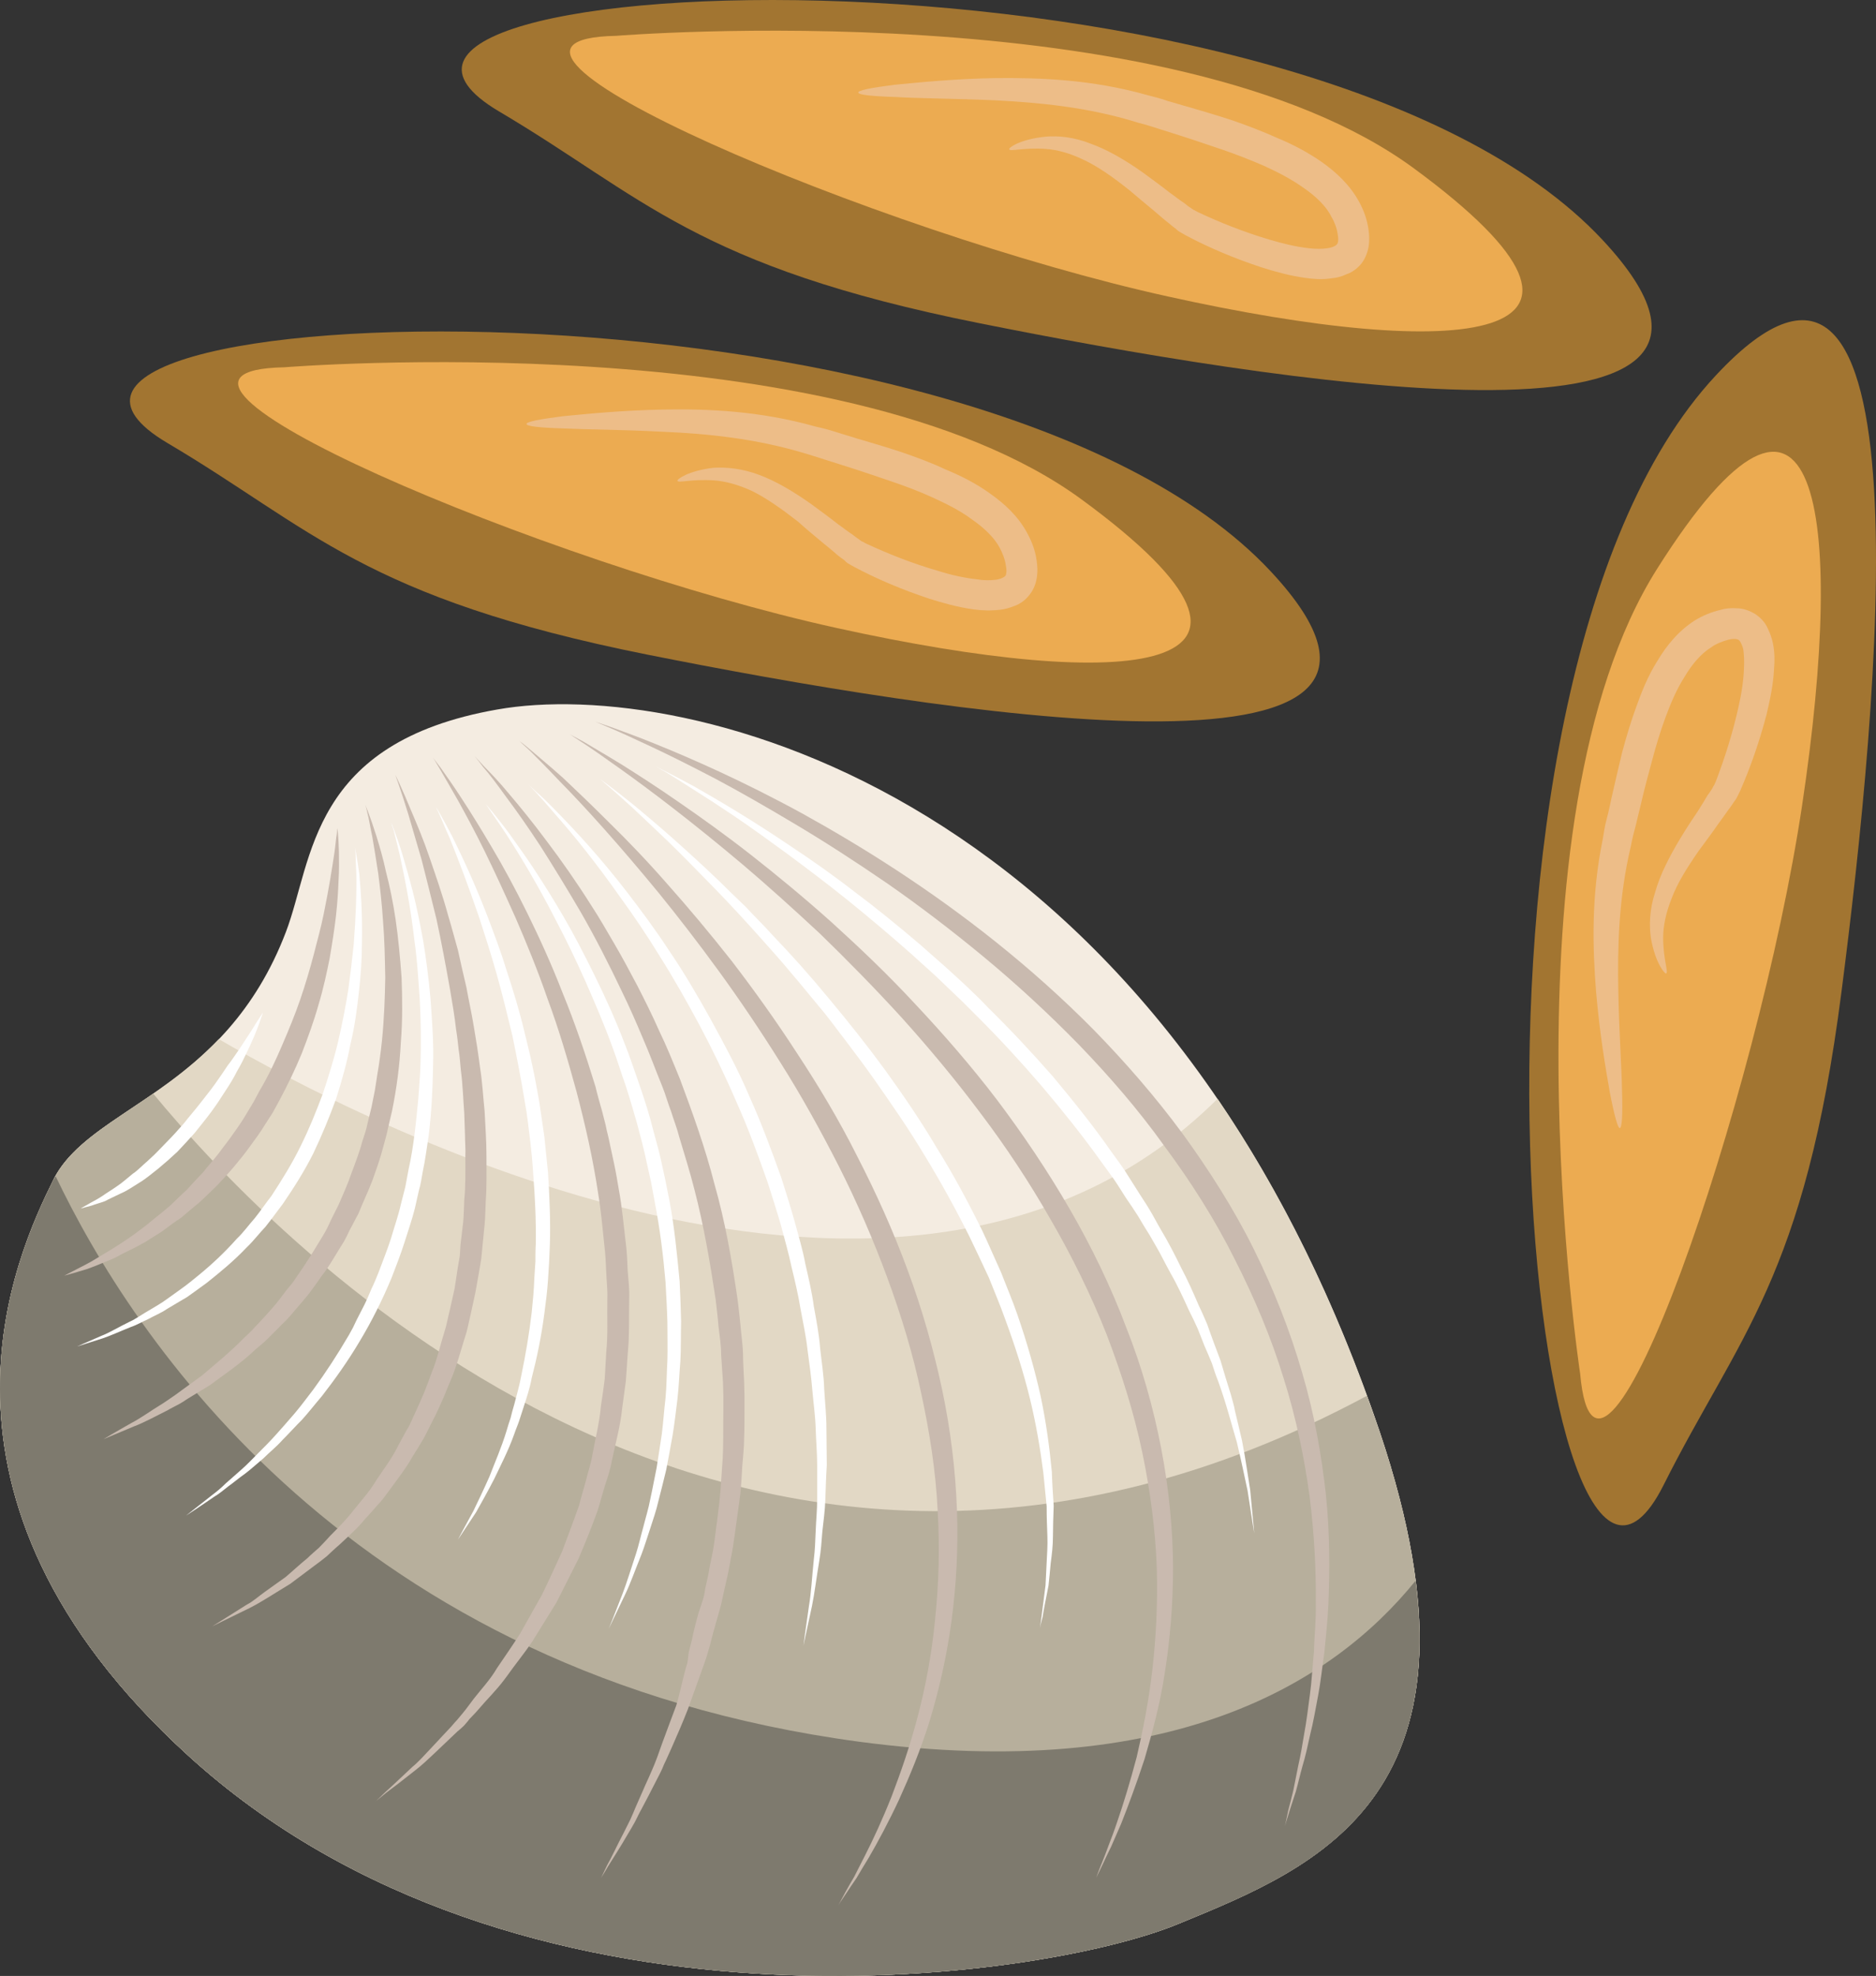 <?xml version="1.0" encoding="UTF-8" standalone="no"?>
<!-- Creator: CorelDRAW Home & Student X7 -->

<svg
   xmlns:dc="http://purl.org/dc/elements/1.1/"
   xmlns:cc="http://creativecommons.org/ns#"
   xmlns:rdf="http://www.w3.org/1999/02/22-rdf-syntax-ns#"
   xmlns:svg="http://www.w3.org/2000/svg"
   xmlns="http://www.w3.org/2000/svg"
   xmlns:sodipodi="http://sodipodi.sourceforge.net/DTD/sodipodi-0.dtd"
   xmlns:inkscape="http://www.inkscape.org/namespaces/inkscape"
   xml:space="preserve"
   width="50.603mm"
   height="53.294mm"
   version="1.1"
   style="clip-rule:evenodd;fill-rule:evenodd;image-rendering:optimizeQuality;shape-rendering:geometricPrecision;text-rendering:geometricPrecision"
   viewBox="0 0 5060.3 5329.374"
   id="svg67"
   sodipodi:docname="2179.svg"
   inkscape:version="0.92.4 (5da689c313, 2019-01-14)"><rect x="0" y="0" width="5060.3" height="5329.374" fill="#333333" stroke="none"/><sodipodi:namedview
   pagecolor="#ffffff"
   bordercolor="#666666"
   borderopacity="1"
   objecttolerance="10"
   gridtolerance="10"
   guidetolerance="10"
   inkscape:pageopacity="0"
   inkscape:pageshadow="2"
   inkscape:window-width="640"
   inkscape:window-height="480"
   id="namedview69"
   showgrid="false"
   inkscape:zoom="0.2102413"
   inkscape:cx="103.2645"
   inkscape:cy="90.548891"
   inkscape:window-x="0"
   inkscape:window-y="0"
   inkscape:window-maximized="0"
   inkscape:current-layer="svg67" />
 <defs
   id="defs4">
  <style
   type="text/css"
   id="style2">
   <![CDATA[
    .fil3 {fill:#7E7A6E;fill-rule:nonzero}
    .fil6 {fill:#A27531;fill-rule:nonzero}
    .fil2 {fill:#B7AF9C;fill-rule:nonzero}
    .fil4 {fill:#C9BAAF;fill-rule:nonzero}
    .fil1 {fill:#E2D8C5;fill-rule:nonzero}
    .fil7 {fill:#ECAB51;fill-rule:nonzero}
    .fil8 {fill:#EDBD88;fill-rule:nonzero}
    .fil0 {fill:#F4ECE1;fill-rule:nonzero}
    .fil5 {fill:white;fill-rule:nonzero}
   ]]>
  </style>
 </defs>
 <g
   id="Vrstva_x0020_1"
   transform="translate(-7767.793,-11916.398)">
  <g
   id="_578337800">
   <path
   class="fil0"
   d="m 8539,14430 c 74,-194 63,-511 570,-600 507,-90 1795,212 2381,1950 329,979 -172,1172 -543,1325 -371,154 -1783,355 -2671,-453 -771,-702 -462,-1355 -364,-1554 99,-198 461,-233 627,-668 z"
   id="path7"
   inkscape:connector-curvature="0"
   style="fill:#f4ece1;fill-rule:nonzero" />
   <path
   class="fil1"
   d="m 11490,15780 c -121,-358 -271,-655 -438,-900 -842,837 -2334,49 -2694,-161 -171,179 -375,237 -446,379 -98,199 -407,852 364,1554 888,808 2300,607 2671,453 371,-153 872,-346 543,-1325 z"
   id="path9"
   inkscape:connector-curvature="0"
   style="fill:#e2d8c5;fill-rule:nonzero" />
   <path
   class="fil2"
   d="m 11490,15780 c -12,-33 -23,-66 -35,-99 -1677,901 -2932,-400 -3274,-815 -115,80 -222,138 -269,232 -98,199 -407,852 364,1554 888,808 2300,607 2671,453 371,-153 872,-346 543,-1325 z"
   id="path11"
   inkscape:connector-curvature="0"
   style="fill:#b7af9c;fill-rule:nonzero" />
   <path
   class="fil3"
   d="m 11586,16180 c -225,278 -661,546 -1501,434 -1374,-185 -1963,-1097 -2167,-1525 -2,2 -3,6 -6,9 -98,199 -407,852 364,1554 888,808 2300,607 2671,453 314,-129 721,-287 639,-925 z"
   id="path13"
   inkscape:connector-curvature="0"
   style="fill:#7e7a6e;fill-rule:nonzero" />
   <path
   class="fil4"
   d="m 9374,13863 c 0,0 15,5 41,14 27,10 67,24 116,44 99,40 239,101 400,189 161,89 343,203 523,347 90,72 179,151 264,237 84,86 166,180 239,279 72,99 139,204 193,313 54,109 98,221 130,332 33,111 52,221 64,327 11,105 11,205 7,298 -2,45 -7,89 -11,131 -6,41 -10,81 -17,117 -7,37 -13,72 -21,103 -7,32 -13,60 -21,86 -7,25 -12,48 -18,69 -6,19 -12,36 -16,49 -9,28 -13,43 -13,43 0,0 3,-15 9,-43 4,-14 8,-31 13,-51 4,-21 9,-44 14,-70 6,-26 11,-55 16,-86 6,-32 10,-66 15,-103 5,-36 7,-75 11,-117 1,-41 6,-84 5,-130 1,-90 -4,-188 -17,-291 -14,-102 -36,-210 -70,-317 -33,-108 -78,-215 -132,-321 -53,-106 -117,-207 -189,-304 -70,-98 -149,-189 -231,-274 -83,-85 -170,-165 -257,-237 -87,-72 -175,-139 -260,-198 -86,-59 -168,-112 -247,-159 -77,-46 -150,-88 -216,-123 -65,-34 -123,-63 -172,-86 -47,-22 -86,-40 -112,-51 -26,-11 -40,-17 -40,-17 z"
   id="path15"
   inkscape:connector-curvature="0"
   style="fill:#c9baaf;fill-rule:nonzero" />
   <path
   class="fil4"
   d="m 9305,13897 c 0,0 13,7 37,20 23,14 58,34 102,61 43,27 96,61 155,102 58,40 124,87 193,141 69,54 143,115 218,182 75,68 152,141 227,222 76,81 151,167 221,259 70,93 136,191 195,293 59,102 111,209 152,318 43,108 74,219 95,328 21,109 31,216 32,318 0,102 -8,197 -22,285 -13,88 -35,166 -55,235 -22,67 -44,126 -63,174 -10,23 -19,44 -27,62 -9,18 -16,33 -22,46 -12,24 -18,38 -18,38 0,0 4,-14 15,-40 5,-12 11,-28 18,-47 7,-18 15,-39 23,-63 17,-49 35,-108 53,-176 16,-69 32,-147 42,-234 10,-86 15,-180 12,-279 -4,-99 -17,-203 -39,-308 -22,-106 -56,-213 -96,-318 -42,-106 -93,-210 -151,-310 -57,-100 -121,-197 -190,-288 -68,-91 -140,-177 -213,-258 -73,-80 -147,-155 -219,-225 -73,-68 -143,-131 -209,-187 -134,-113 -250,-201 -333,-260 -42,-30 -75,-53 -98,-68 -23,-15 -35,-23 -35,-23 z"
   id="path17"
   inkscape:connector-curvature="0"
   style="fill:#c9baaf;fill-rule:nonzero" />
   <path
   class="fil4"
   d="m 9169,13915 c 0,0 11,8 31,25 20,17 50,42 86,74 35,33 78,74 126,122 49,48 102,103 157,166 56,63 114,132 173,207 59,77 118,159 175,247 58,88 114,181 163,279 51,99 97,201 136,307 39,105 70,214 93,322 23,109 36,217 40,323 4,106 -2,208 -15,304 -13,96 -34,185 -58,265 -25,81 -55,152 -83,214 -29,62 -57,114 -82,157 -12,20 -24,39 -33,55 -11,16 -20,29 -27,40 -15,22 -22,33 -22,33 0,0 7,-12 19,-35 6,-11 14,-25 24,-42 8,-16 18,-35 29,-57 22,-43 47,-97 72,-160 24,-63 49,-134 70,-214 21,-80 38,-168 47,-262 10,-94 13,-193 7,-295 -5,-103 -21,-208 -44,-314 -22,-106 -54,-211 -92,-314 -38,-103 -82,-204 -131,-301 -49,-96 -101,-190 -156,-277 -55,-88 -111,-171 -167,-248 -56,-77 -111,-148 -163,-212 -106,-129 -199,-232 -267,-301 -33,-35 -60,-62 -79,-81 -19,-17 -29,-27 -29,-27 z"
   id="path19"
   inkscape:connector-curvature="0"
   style="fill:#c9baaf;fill-rule:nonzero" />
   <path
   class="fil4"
   d="m 9048,13956 c 0,0 9,9 25,27 17,17 42,43 70,77 29,34 63,76 101,127 37,49 78,107 119,172 21,32 41,67 62,103 21,36 41,73 62,113 20,39 40,79 59,122 20,41 38,86 56,130 34,91 68,185 93,283 28,98 46,200 61,302 4,26 6,52 9,77 2,26 6,51 7,77 0,26 2,51 3,77 l 1,39 v 37 c 0,26 0,52 -1,77 0,25 -3,49 -5,75 -1,24 -3,49 -5,73 -3,25 -7,49 -10,73 -3,24 -7,48 -10,71 -4,24 -9,47 -13,70 -5,22 -10,45 -15,67 -4,22 -11,43 -17,65 -6,21 -12,42 -17,63 -3,11 -6,20 -9,31 -3,10 -7,20 -10,29 -14,40 -28,77 -41,114 -14,36 -29,70 -43,102 -7,15 -14,32 -21,46 -6,16 -14,30 -21,44 -14,28 -28,54 -40,77 -7,12 -12,24 -18,35 -6,11 -12,21 -18,31 -22,38 -41,67 -54,88 -12,21 -19,31 -19,31 0,0 6,-11 16,-33 12,-21 26,-52 47,-92 5,-10 10,-20 16,-32 5,-11 10,-23 15,-35 11,-24 22,-51 35,-79 6,-14 13,-29 19,-45 6,-15 11,-31 17,-47 12,-33 25,-67 38,-102 11,-37 18,-76 30,-115 2,-10 2,-21 4,-30 3,-11 5,-21 8,-31 4,-20 9,-41 15,-62 5,-21 15,-42 19,-64 3,-22 10,-44 13,-66 4,-22 10,-45 13,-68 3,-23 6,-46 9,-69 3,-24 6,-48 8,-72 2,-23 3,-47 5,-72 4,-48 2,-98 3,-148 v -37 l -1,-37 c -2,-25 -3,-49 -5,-75 0,-25 -4,-50 -7,-75 -2,-25 -5,-50 -8,-75 -15,-100 -32,-199 -57,-295 -12,-48 -27,-95 -41,-142 -6,-24 -15,-46 -22,-69 -9,-23 -15,-46 -24,-68 -18,-44 -34,-88 -52,-129 -18,-43 -36,-84 -55,-123 -37,-78 -75,-152 -113,-218 -38,-65 -75,-125 -108,-177 -34,-52 -65,-96 -92,-132 -26,-36 -47,-64 -63,-82 -14,-19 -23,-29 -23,-29 z"
   id="path21"
   inkscape:connector-curvature="0"
   style="fill:#c9baaf;fill-rule:nonzero" />
   <path
   class="fil4"
   d="m 8936,13960 c 0,0 7,10 21,28 13,19 33,46 56,82 23,35 51,80 81,131 31,52 63,111 96,178 32,65 65,137 96,217 32,78 61,163 88,251 5,22 12,45 18,67 3,12 6,23 9,35 2,11 5,23 8,35 5,23 10,46 15,70 5,23 9,47 13,71 9,48 13,97 19,146 3,24 4,49 5,74 2,24 5,49 4,74 -1,50 1,99 -4,149 -2,24 -3,49 -5,73 -3,25 -7,49 -10,74 -5,48 -18,95 -28,142 -4,24 -12,46 -19,68 -7,23 -13,46 -20,68 -16,44 -33,86 -51,128 -20,40 -40,79 -59,117 -22,36 -44,71 -65,105 -22,33 -47,63 -68,93 -11,15 -22,29 -34,42 -12,14 -24,26 -35,39 -11,13 -22,25 -33,36 -5,7 -10,12 -15,18 -6,6 -11,10 -17,15 -22,21 -42,40 -61,58 -19,18 -36,34 -53,47 -34,27 -60,47 -79,61 -18,15 -27,22 -27,22 0,0 9,-8 25,-24 17,-15 42,-39 73,-68 16,-13 32,-31 49,-49 18,-19 37,-40 57,-61 5,-6 10,-12 15,-17 5,-6 10,-12 15,-18 10,-12 20,-26 29,-38 21,-27 45,-52 63,-83 21,-31 42,-61 63,-94 19,-34 39,-69 59,-105 18,-37 36,-77 54,-116 15,-41 31,-82 46,-125 5,-21 12,-43 18,-65 5,-22 13,-44 17,-67 8,-45 20,-91 24,-138 4,-24 7,-47 10,-71 1,-23 3,-47 4,-71 5,-48 2,-96 3,-144 1,-24 -2,-48 -3,-72 -1,-24 -2,-48 -5,-72 -5,-47 -9,-95 -17,-142 -14,-94 -35,-185 -58,-273 -24,-88 -49,-172 -78,-250 -27,-78 -57,-151 -86,-218 -30,-67 -58,-128 -84,-181 -26,-53 -51,-99 -72,-137 -21,-36 -37,-65 -49,-85 -12,-20 -18,-30 -18,-30 z"
   id="path23"
   inkscape:connector-curvature="0"
   style="fill:#c9baaf;fill-rule:nonzero" />
   <path
   class="fil4"
   d="m 8834,14006 c 0,0 18,36 45,102 14,33 31,73 47,120 16,47 35,100 51,159 9,29 17,61 26,92 7,33 15,66 23,101 6,34 14,69 20,106 3,18 6,36 9,55 3,18 5,37 8,57 6,38 8,77 12,116 2,40 5,80 5,121 0,40 1,81 -2,122 -1,20 -1,41 -3,62 l -6,61 -3,31 -5,30 c -4,21 -7,42 -11,62 -4,20 -9,40 -13,60 -5,20 -8,40 -15,60 -12,38 -22,77 -38,115 -8,18 -15,37 -23,55 -8,18 -16,36 -25,53 -9,17 -17,35 -26,51 -10,17 -20,33 -30,49 -18,32 -41,61 -62,90 -11,15 -21,29 -33,41 -11,13 -22,25 -34,38 -21,26 -46,47 -68,68 -12,10 -23,21 -34,31 -11,9 -23,18 -34,26 -23,17 -44,33 -64,48 -43,26 -79,50 -111,66 -64,31 -100,49 -100,49 0,0 34,-21 94,-59 16,-8 31,-22 48,-34 17,-12 36,-26 56,-40 19,-16 38,-34 59,-51 10,-10 21,-19 31,-28 11,-11 20,-21 31,-33 21,-21 43,-43 63,-69 20,-25 43,-50 60,-79 19,-29 41,-57 57,-89 8,-15 17,-32 26,-48 10,-15 16,-33 24,-49 8,-18 16,-35 23,-52 7,-18 14,-36 20,-53 15,-36 23,-74 35,-112 6,-18 9,-38 14,-57 4,-19 9,-39 13,-58 l 9,-59 5,-29 2,-31 7,-59 c 2,-20 2,-40 3,-60 4,-40 3,-79 3,-119 1,-19 -1,-39 -1,-58 -1,-20 -1,-40 -2,-59 -3,-39 -4,-77 -9,-114 -2,-19 -3,-38 -6,-56 -2,-19 -4,-37 -7,-55 -4,-36 -10,-71 -16,-106 -12,-68 -24,-132 -37,-192 -14,-58 -28,-112 -40,-160 -14,-48 -26,-89 -36,-123 -21,-68 -35,-106 -35,-106 z"
   id="path25"
   inkscape:connector-curvature="0"
   style="fill:#c9baaf;fill-rule:nonzero" />
   <path
   class="fil4"
   d="m 8753,14087 c 0,0 13,30 30,84 8,26 18,59 26,97 10,38 19,82 26,129 7,48 12,101 16,156 2,55 3,114 -2,175 -3,60 -11,123 -24,186 -4,16 -7,31 -11,47 -3,16 -8,31 -12,47 -8,32 -19,62 -30,93 -12,31 -26,60 -38,90 -8,14 -15,29 -23,43 -7,15 -14,30 -23,43 -17,27 -32,55 -52,80 -9,13 -18,26 -27,38 -9,13 -19,24 -29,36 -10,12 -20,23 -30,35 -9,11 -21,21 -30,31 -11,11 -21,21 -31,31 -11,11 -22,19 -32,28 -41,39 -85,68 -124,97 -21,13 -40,24 -59,36 -9,6 -18,12 -28,17 -9,5 -18,9 -26,14 -36,18 -65,34 -92,44 -52,22 -81,34 -81,34 0,0 28,-17 76,-44 25,-13 52,-33 85,-53 8,-5 16,-11 25,-17 9,-6 17,-12 25,-18 18,-13 36,-26 55,-40 36,-31 76,-63 114,-102 9,-9 20,-18 29,-29 9,-9 19,-20 28,-30 10,-11 19,-21 29,-33 9,-11 17,-22 26,-34 9,-11 19,-22 27,-35 8,-12 17,-24 25,-37 17,-25 32,-51 48,-77 8,-13 15,-27 21,-41 7,-14 14,-28 21,-42 12,-28 25,-56 35,-86 11,-29 22,-58 30,-88 5,-15 10,-29 13,-45 4,-15 7,-30 11,-45 3,-15 6,-30 9,-45 2,-15 5,-30 7,-45 5,-29 9,-59 12,-88 6,-59 8,-116 9,-170 -1,-54 -2,-105 -6,-153 -3,-47 -8,-90 -13,-129 -6,-38 -11,-71 -16,-99 -6,-27 -9,-49 -13,-63 -3,-15 -6,-23 -6,-23 z"
   id="path27"
   inkscape:connector-curvature="0"
   style="fill:#c9baaf;fill-rule:nonzero" />
   <path
   class="fil4"
   d="m 8678,14150 c 0,0 3,23 4,65 0,21 1,46 -1,75 -1,29 -3,61 -7,97 -4,35 -10,73 -17,114 -8,40 -17,82 -30,125 -12,43 -28,87 -45,131 -18,44 -39,87 -62,130 l -17,31 -20,31 c -12,20 -26,39 -40,58 -14,20 -29,38 -44,56 -15,18 -31,35 -46,51 -16,16 -32,31 -48,46 -17,14 -33,27 -49,41 -17,11 -33,23 -49,35 -16,11 -32,20 -47,30 -16,9 -31,17 -46,24 -15,7 -28,15 -41,21 -27,11 -50,21 -70,28 -39,12 -62,18 -62,18 0,0 21,-11 58,-30 18,-9 39,-23 63,-37 12,-7 25,-16 38,-24 13,-9 27,-18 41,-29 14,-10 28,-21 42,-33 15,-12 30,-24 45,-37 14,-14 29,-28 44,-42 14,-15 28,-31 43,-46 13,-17 28,-33 42,-51 13,-18 27,-35 40,-54 13,-18 26,-37 37,-56 l 18,-30 16,-30 c 24,-40 43,-81 61,-123 18,-42 35,-83 49,-124 14,-41 26,-82 36,-120 10,-39 20,-75 27,-110 14,-68 23,-126 29,-166 3,-21 4,-37 6,-48 1,-11 2,-17 2,-17 z"
   id="path29"
   inkscape:connector-curvature="0"
   style="fill:#c9baaf;fill-rule:nonzero" />
   <path
   class="fil5"
   d="m 9537,13984 c 0,0 38,18 104,54 65,37 157,91 263,163 53,35 110,75 168,120 59,44 119,93 180,145 30,27 61,53 91,81 15,14 31,28 45,42 16,15 31,30 45,45 60,59 119,122 175,186 55,66 109,133 157,202 13,18 25,34 37,52 11,17 22,35 33,52 11,18 23,35 33,52 11,18 20,36 30,53 21,35 39,70 56,105 18,34 33,68 48,103 8,16 15,33 22,49 6,17 12,34 18,50 6,16 12,32 18,48 5,16 9,31 14,47 5,15 9,30 14,45 2,7 4,15 6,22 2,7 4,15 5,22 7,28 13,55 19,80 10,51 16,97 22,133 7,74 11,117 11,117 0,0 -7,-42 -18,-115 -8,-37 -17,-81 -29,-131 -15,-50 -29,-106 -51,-166 -6,-15 -11,-30 -16,-46 -6,-15 -13,-31 -20,-47 -6,-15 -12,-31 -19,-48 -7,-16 -15,-32 -23,-48 -15,-33 -31,-68 -50,-101 -9,-16 -18,-34 -27,-51 -9,-17 -19,-33 -29,-51 -11,-17 -21,-34 -31,-51 -11,-17 -22,-34 -34,-51 -11,-17 -21,-34 -33,-51 -12,-17 -25,-34 -37,-51 -48,-67 -101,-133 -156,-198 -55,-64 -112,-126 -171,-185 l -44,-44 c -15,-14 -30,-29 -45,-43 -29,-29 -60,-55 -89,-82 -60,-53 -118,-102 -175,-148 -57,-46 -112,-87 -163,-125 -52,-38 -99,-72 -142,-101 -43,-29 -80,-53 -112,-73 -31,-20 -57,-36 -73,-46 -18,-10 -27,-15 -27,-15 z"
   id="path31"
   inkscape:connector-curvature="0"
   style="fill:#ffffff;fill-rule:nonzero" />
   <path
   class="fil5"
   d="m 9387,14018 c 0,0 34,24 92,71 57,47 137,116 229,204 22,22 46,45 71,69 23,25 48,49 73,77 50,52 101,109 152,171 51,61 102,125 151,192 49,68 97,138 140,211 45,72 85,147 122,222 18,38 34,76 51,113 15,39 31,76 44,114 26,75 47,149 63,221 15,71 24,140 30,203 1,32 3,62 5,92 -1,29 -2,56 -2,82 0,26 -3,49 -6,72 -2,22 -4,43 -6,61 -7,36 -13,65 -16,85 -5,18 -7,29 -7,29 0,0 6,-42 15,-115 1,-18 2,-38 3,-61 1,-22 3,-46 2,-71 -1,-26 -2,-53 -2,-81 -3,-29 -6,-59 -9,-91 -8,-62 -19,-129 -36,-199 -17,-70 -40,-142 -67,-215 -13,-37 -29,-74 -44,-112 -17,-36 -34,-73 -52,-110 -37,-74 -77,-147 -121,-219 -43,-72 -91,-141 -138,-208 -24,-34 -49,-67 -73,-99 -25,-32 -48,-65 -74,-95 -25,-30 -49,-60 -74,-89 -24,-29 -49,-57 -73,-84 -48,-54 -94,-104 -138,-149 -44,-45 -85,-87 -121,-122 -38,-36 -70,-67 -97,-92 -55,-50 -87,-77 -87,-77 z"
   id="path33"
   inkscape:connector-curvature="0"
   style="fill:#ffffff;fill-rule:nonzero" />
   <path
   class="fil5"
   d="m 9192,14031 c 0,0 7,7 21,20 14,12 34,31 58,56 49,50 117,123 190,218 36,47 75,99 112,156 39,57 76,120 112,185 36,66 73,134 104,207 32,71 60,146 87,222 12,38 24,76 35,115 10,38 22,76 29,115 9,39 18,77 23,115 7,38 14,75 17,113 4,37 10,73 11,110 2,35 6,70 6,105 0,35 1,68 1,100 -2,32 -3,64 -4,94 -1,29 -5,58 -8,85 -2,27 -4,53 -8,77 -8,48 -13,90 -20,124 -15,68 -23,107 -23,107 0,0 5,-40 15,-108 6,-35 8,-77 13,-125 3,-24 4,-50 5,-76 1,-28 4,-56 4,-86 v -92 c 0,-32 -3,-65 -4,-99 -1,-33 -6,-68 -9,-103 -3,-36 -8,-72 -13,-109 -4,-36 -12,-74 -19,-111 -6,-37 -15,-75 -24,-112 -8,-38 -19,-76 -29,-114 -11,-38 -23,-75 -35,-113 -26,-74 -53,-148 -85,-219 -31,-72 -64,-140 -99,-206 -35,-65 -70,-127 -106,-184 -36,-59 -72,-112 -107,-160 -68,-97 -131,-174 -177,-226 -45,-53 -73,-81 -73,-81 z"
   id="path35"
   inkscape:connector-curvature="0"
   style="fill:#ffffff;fill-rule:nonzero" />
   <path
   class="fil5"
   d="m 9078,14085 c 0,0 6,7 17,20 11,14 27,33 46,59 19,27 42,58 67,96 25,38 52,81 80,129 28,48 56,102 84,159 28,57 56,118 81,184 13,32 24,66 36,100 12,34 23,68 33,103 9,36 20,72 28,107 l 12,55 11,55 c 14,73 21,147 28,220 2,37 3,74 4,109 -1,36 0,72 -2,107 -3,35 -4,69 -8,103 -4,33 -8,66 -13,97 -6,32 -11,62 -17,92 -7,29 -14,57 -21,84 -6,27 -15,52 -23,77 -8,24 -15,47 -23,68 -17,42 -30,79 -44,108 -28,58 -44,92 -44,92 0,0 14,-34 37,-94 12,-31 23,-68 37,-110 7,-22 12,-45 19,-70 6,-24 14,-49 19,-76 6,-27 11,-55 17,-84 5,-30 9,-60 14,-91 4,-32 6,-64 10,-97 3,-33 3,-66 5,-101 1,-34 0,-69 0,-104 -1,-35 -3,-71 -5,-107 -6,-71 -15,-144 -29,-216 l -10,-54 -12,-54 c -7,-35 -17,-70 -26,-105 -10,-35 -20,-69 -31,-103 -12,-33 -22,-67 -34,-99 -23,-64 -50,-126 -75,-183 -26,-58 -52,-112 -78,-161 -50,-98 -98,-177 -133,-231 -18,-27 -32,-48 -42,-62 -10,-15 -15,-22 -15,-22 z"
   id="path37"
   inkscape:connector-curvature="0"
   style="fill:#ffffff;fill-rule:nonzero" />
   <path
   class="fil5"
   d="m 8944,14093 c 0,0 17,28 43,78 25,51 60,124 95,215 17,45 36,94 52,147 18,54 35,110 49,169 7,29 15,60 21,90 7,31 12,62 18,94 5,31 9,63 14,95 3,33 7,65 10,98 4,64 7,129 5,194 -1,16 -1,32 -2,47 -1,16 -2,33 -3,48 -2,31 -6,62 -10,92 -8,61 -20,119 -34,173 -5,28 -14,54 -22,79 -4,12 -8,25 -12,37 -4,12 -9,23 -13,35 -16,45 -37,85 -54,121 -18,35 -35,65 -49,90 -31,47 -49,74 -49,74 0,0 15,-29 42,-78 12,-25 27,-56 43,-92 14,-37 32,-77 46,-123 3,-11 7,-23 11,-35 3,-12 6,-24 10,-37 6,-24 14,-50 19,-78 11,-53 21,-110 28,-170 3,-29 6,-60 7,-91 1,-15 2,-31 3,-46 0,-15 0,-31 1,-47 1,-63 -2,-127 -7,-190 -2,-33 -5,-64 -9,-96 -4,-31 -7,-63 -13,-94 -10,-63 -22,-123 -34,-182 -14,-58 -28,-115 -43,-168 -15,-53 -31,-103 -46,-149 -31,-91 -60,-166 -81,-218 -12,-26 -20,-47 -26,-60 -7,-14 -10,-22 -10,-22 z"
   id="path39"
   inkscape:connector-curvature="0"
   style="fill:#ffffff;fill-rule:nonzero" />
   <path
   class="fil5"
   d="m 8823,14135 c 0,0 13,30 30,85 8,28 18,61 28,100 10,39 19,83 28,132 8,48 15,102 20,158 4,57 9,117 7,179 -1,62 -4,127 -12,191 -5,32 -9,65 -16,97 -3,16 -5,33 -10,49 l -11,49 c -8,32 -19,63 -29,95 -10,31 -22,62 -34,93 -25,60 -54,118 -86,171 -32,54 -67,103 -102,148 -18,21 -35,43 -53,63 -19,19 -36,38 -54,56 -16,18 -35,33 -51,49 -17,14 -33,29 -49,41 -17,12 -31,24 -45,34 -14,11 -26,21 -38,28 -48,33 -76,51 -76,51 0,0 26,-21 71,-56 12,-9 24,-19 36,-31 13,-11 27,-24 42,-37 15,-13 30,-29 45,-44 16,-16 33,-33 49,-51 16,-18 33,-37 50,-57 17,-20 33,-42 50,-64 33,-45 65,-94 96,-147 l 11,-20 10,-21 c 7,-14 14,-27 21,-41 7,-14 13,-29 19,-43 7,-14 13,-29 19,-44 11,-30 23,-59 33,-90 9,-31 20,-62 27,-93 l 12,-47 c 3,-16 6,-32 9,-48 7,-31 12,-63 16,-95 4,-31 7,-63 10,-94 2,-31 5,-62 6,-93 2,-61 1,-120 -2,-176 -4,-56 -7,-108 -14,-156 -11,-98 -28,-178 -40,-234 -7,-28 -12,-50 -16,-65 -5,-14 -7,-22 -7,-22 z"
   id="path41"
   inkscape:connector-curvature="0"
   style="fill:#ffffff;fill-rule:nonzero" />
   <path
   class="fil5"
   d="m 8725,14202 c 0,0 6,26 12,72 4,45 9,111 7,190 0,39 -3,83 -8,127 -5,45 -11,93 -23,142 -9,48 -23,98 -39,148 -18,49 -38,98 -61,146 -24,48 -52,92 -82,136 -16,21 -31,42 -47,62 -18,19 -33,39 -51,56 -35,37 -72,67 -107,95 -19,14 -37,27 -54,39 -19,11 -37,22 -54,32 -16,11 -34,18 -50,27 -16,7 -31,16 -46,21 -30,12 -56,24 -77,31 -44,14 -69,22 -69,22 0,0 24,-11 66,-29 21,-8 45,-23 74,-37 14,-6 28,-16 43,-25 15,-9 31,-18 48,-29 16,-11 32,-23 49,-35 17,-12 34,-26 51,-40 34,-28 68,-60 100,-96 17,-16 32,-37 48,-55 16,-20 30,-41 45,-60 28,-43 55,-86 78,-133 23,-46 42,-93 60,-141 16,-48 31,-96 42,-143 11,-47 20,-94 27,-137 6,-44 11,-86 15,-125 6,-78 8,-143 7,-189 -1,-23 -2,-41 -2,-53 -1,-13 -2,-19 -2,-19 z"
   id="path43"
   inkscape:connector-curvature="0"
   style="fill:#ffffff;fill-rule:nonzero" />
   <path
   class="fil5"
   d="m 8477,14647 c 0,0 -13,46 -44,109 -7,15 -16,33 -26,50 -9,18 -20,36 -32,54 -12,19 -24,37 -38,56 -14,19 -29,37 -44,56 -15,17 -31,34 -47,51 -17,16 -34,31 -51,45 -18,14 -34,28 -51,38 -18,11 -33,22 -50,29 -16,8 -30,14 -43,21 -13,5 -26,8 -36,12 -19,5 -30,8 -30,8 0,0 10,-6 28,-16 9,-5 19,-10 31,-18 11,-8 25,-16 39,-26 14,-9 28,-22 43,-34 8,-5 15,-12 23,-19 7,-7 16,-14 23,-21 16,-14 30,-30 46,-46 16,-16 31,-33 46,-50 14,-18 29,-35 43,-53 13,-17 28,-35 40,-52 12,-17 24,-34 35,-51 12,-15 22,-31 32,-45 19,-29 35,-53 45,-70 12,-18 18,-28 18,-28 z"
   id="path45"
   inkscape:connector-curvature="0"
   style="fill:#ffffff;fill-rule:nonzero" />
  </g>
  <path
   class="fil6"
   d="m 8219,13111 c 388,229 530,418 1295,571 764,152 2268,403 1681,-225 -800,-856 -3644,-742 -2976,-346 z"
   id="path48"
   inkscape:connector-curvature="0"
   style="fill:#a27531;fill-rule:nonzero" />
  <path
   class="fil6"
   d="m 9114,12217 c 388,229 530,418 1295,571 764,153 2268,403 1681,-225 -800,-856 -3644,-742 -2976,-346 z"
   id="path50"
   inkscape:connector-curvature="0"
   style="fill:#a27531;fill-rule:nonzero" />
  <path
   class="fil6"
   d="m 12255,15922 c 202,-403 381,-558 480,-1331 100,-773 247,-2291 -339,-1662 -799,857 -490,3687 -141,2993 z"
   id="path52"
   inkscape:connector-curvature="0"
   style="fill:#a27531;fill-rule:nonzero" />
  <path
   class="fil7"
   d="m 8535,12907 c 0,0 1499,-122 2151,357 652,478 122,519 -662,346 -786,-173 -2009,-693 -1489,-703 z"
   id="path54"
   inkscape:connector-curvature="0"
   style="fill:#ecab51;fill-rule:nonzero" />
  <path
   class="fil7"
   d="m 9430,12013 c 0,0 1499,-122 2151,357 652,479 122,520 -663,346 -785,-173 -2008,-693 -1488,-703 z"
   id="path56"
   inkscape:connector-curvature="0"
   style="fill:#ecab51;fill-rule:nonzero" />
  <path
   class="fil7"
   d="m 12030,15621 c 0,0 -225,-1487 208,-2171 432,-683 510,-157 391,637 -119,795 -553,2051 -599,1534 z"
   id="path58"
   inkscape:connector-curvature="0"
   style="fill:#ecab51;fill-rule:nonzero" />
  <path
   class="fil8"
   d="m 9595,13213 c -1,-4 29,-27 98,-35 34,-2 77,2 122,19 46,17 93,45 141,79 23,17 48,35 72,54 13,9 25,19 39,28 6,5 12,9 19,14 4,3 8,6 8,5 l 9,5 c 58,27 125,54 195,74 34,11 70,19 106,23 17,3 35,3 50,1 15,-2 24,-8 26,-11 2,-2 4,-13 1,-27 -2,-16 -9,-34 -16,-47 -15,-29 -44,-56 -76,-78 -32,-24 -69,-42 -106,-59 -37,-17 -75,-31 -113,-44 -39,-13 -76,-26 -114,-38 -19,-6 -38,-12 -57,-18 -19,-6 -37,-12 -54,-17 -140,-43 -274,-55 -387,-60 -113,-6 -206,-6 -270,-9 -65,-2 -100,-6 -100,-12 -1,-6 35,-13 98,-21 64,-6 157,-16 273,-18 116,-2 257,3 409,46 19,4 37,9 56,15 18,6 37,11 55,17 38,11 78,23 118,36 40,14 80,28 120,47 41,17 82,37 122,66 38,27 75,60 100,107 13,24 21,46 25,73 2,14 3,28 1,43 -2,16 -8,34 -19,48 -11,15 -26,26 -40,31 -15,6 -29,10 -41,11 -26,3 -49,2 -71,-1 -43,-6 -82,-17 -120,-29 -75,-25 -141,-53 -203,-86 l -14,-8 c -7,-4 -9,-7 -12,-10 -6,-4 -14,-10 -20,-15 -12,-11 -25,-21 -37,-31 -24,-20 -47,-39 -68,-58 -45,-35 -85,-63 -123,-82 -39,-18 -74,-27 -104,-29 -61,-4 -96,8 -98,1 z"
   id="path60"
   inkscape:connector-curvature="0"
   style="fill:#edbd88;fill-rule:nonzero" />
  <path
   class="fil8"
   d="m 10490,12319 c -2,-4 29,-27 98,-34 34,-3 77,1 122,19 45,16 93,44 141,78 23,17 48,35 72,54 13,9 25,19 39,28 6,5 12,10 19,14 4,3 8,6 8,5 l 9,5 c 57,27 124,54 195,75 34,10 70,19 106,23 17,2 35,2 49,0 15,-2 25,-8 26,-11 3,-2 5,-12 2,-27 -2,-16 -9,-34 -17,-47 -14,-29 -43,-56 -75,-78 -32,-23 -69,-42 -106,-59 -37,-16 -75,-31 -113,-44 -39,-13 -76,-26 -114,-38 -19,-6 -38,-12 -57,-18 -19,-6 -37,-12 -54,-16 -140,-44 -274,-55 -387,-61 -113,-5 -206,-5 -270,-9 -65,-2 -100,-6 -100,-12 -1,-6 35,-13 98,-21 64,-6 157,-16 273,-18 116,-1 257,3 409,46 18,5 37,9 55,16 19,5 37,11 56,16 38,11 78,23 118,36 40,14 80,29 120,47 41,17 82,38 122,66 38,27 75,61 100,107 13,24 21,47 25,73 2,14 3,28 1,44 -2,15 -8,33 -19,48 -11,14 -26,25 -41,30 -15,7 -28,10 -41,11 -25,4 -48,2 -70,-1 -43,-6 -82,-17 -120,-29 -75,-25 -141,-53 -203,-86 l -14,-8 c -7,-4 -9,-6 -12,-9 -7,-5 -14,-11 -20,-16 -13,-10 -25,-21 -37,-31 -24,-20 -47,-39 -68,-57 -45,-36 -85,-64 -123,-82 -39,-19 -74,-28 -104,-30 -61,-4 -96,8 -98,1 z"
   id="path62"
   inkscape:connector-curvature="0"
   style="fill:#edbd88;fill-rule:nonzero" />
  <path
   class="fil8"
   d="m 12262,14542 c -3,2 -29,-27 -41,-95 -5,-34 -4,-77 11,-123 13,-47 38,-96 68,-146 15,-25 32,-51 49,-76 8,-13 17,-27 25,-41 5,-6 9,-13 13,-19 2,-5 5,-9 5,-9 l 4,-9 c 23,-60 45,-128 61,-200 8,-35 14,-72 15,-107 1,-18 0,-36 -2,-50 -4,-15 -10,-24 -13,-25 -3,-2 -13,-4 -28,0 -15,4 -33,11 -45,20 -28,17 -53,47 -73,81 -21,33 -37,71 -51,109 -14,38 -26,78 -36,116 -11,40 -21,78 -30,117 -5,19 -9,38 -14,58 -5,19 -10,37 -13,55 -34,142 -36,277 -34,390 2,113 9,206 10,270 2,65 0,100 -6,101 -5,1 -15,-34 -27,-97 -11,-63 -27,-155 -37,-271 -9,-115 -14,-256 18,-411 3,-19 6,-38 11,-56 5,-19 9,-38 13,-57 9,-39 18,-79 28,-120 11,-41 23,-82 38,-123 15,-42 32,-85 58,-126 24,-40 55,-79 100,-108 23,-14 45,-23 71,-29 13,-4 28,-5 43,-4 16,0 34,6 50,16 15,10 27,24 33,38 7,14 11,27 14,40 5,25 5,48 3,70 -2,43 -11,83 -20,122 -20,76 -44,144 -72,208 l -7,14 c -4,8 -6,10 -9,14 -4,6 -9,14 -14,20 -10,14 -19,27 -28,39 -18,26 -36,50 -53,73 -32,46 -58,88 -73,128 -16,40 -23,76 -23,106 0,60 15,94 8,97 z"
   id="path64"
   inkscape:connector-curvature="0"
   style="fill:#edbd88;fill-rule:nonzero" />
 </g>
</svg>